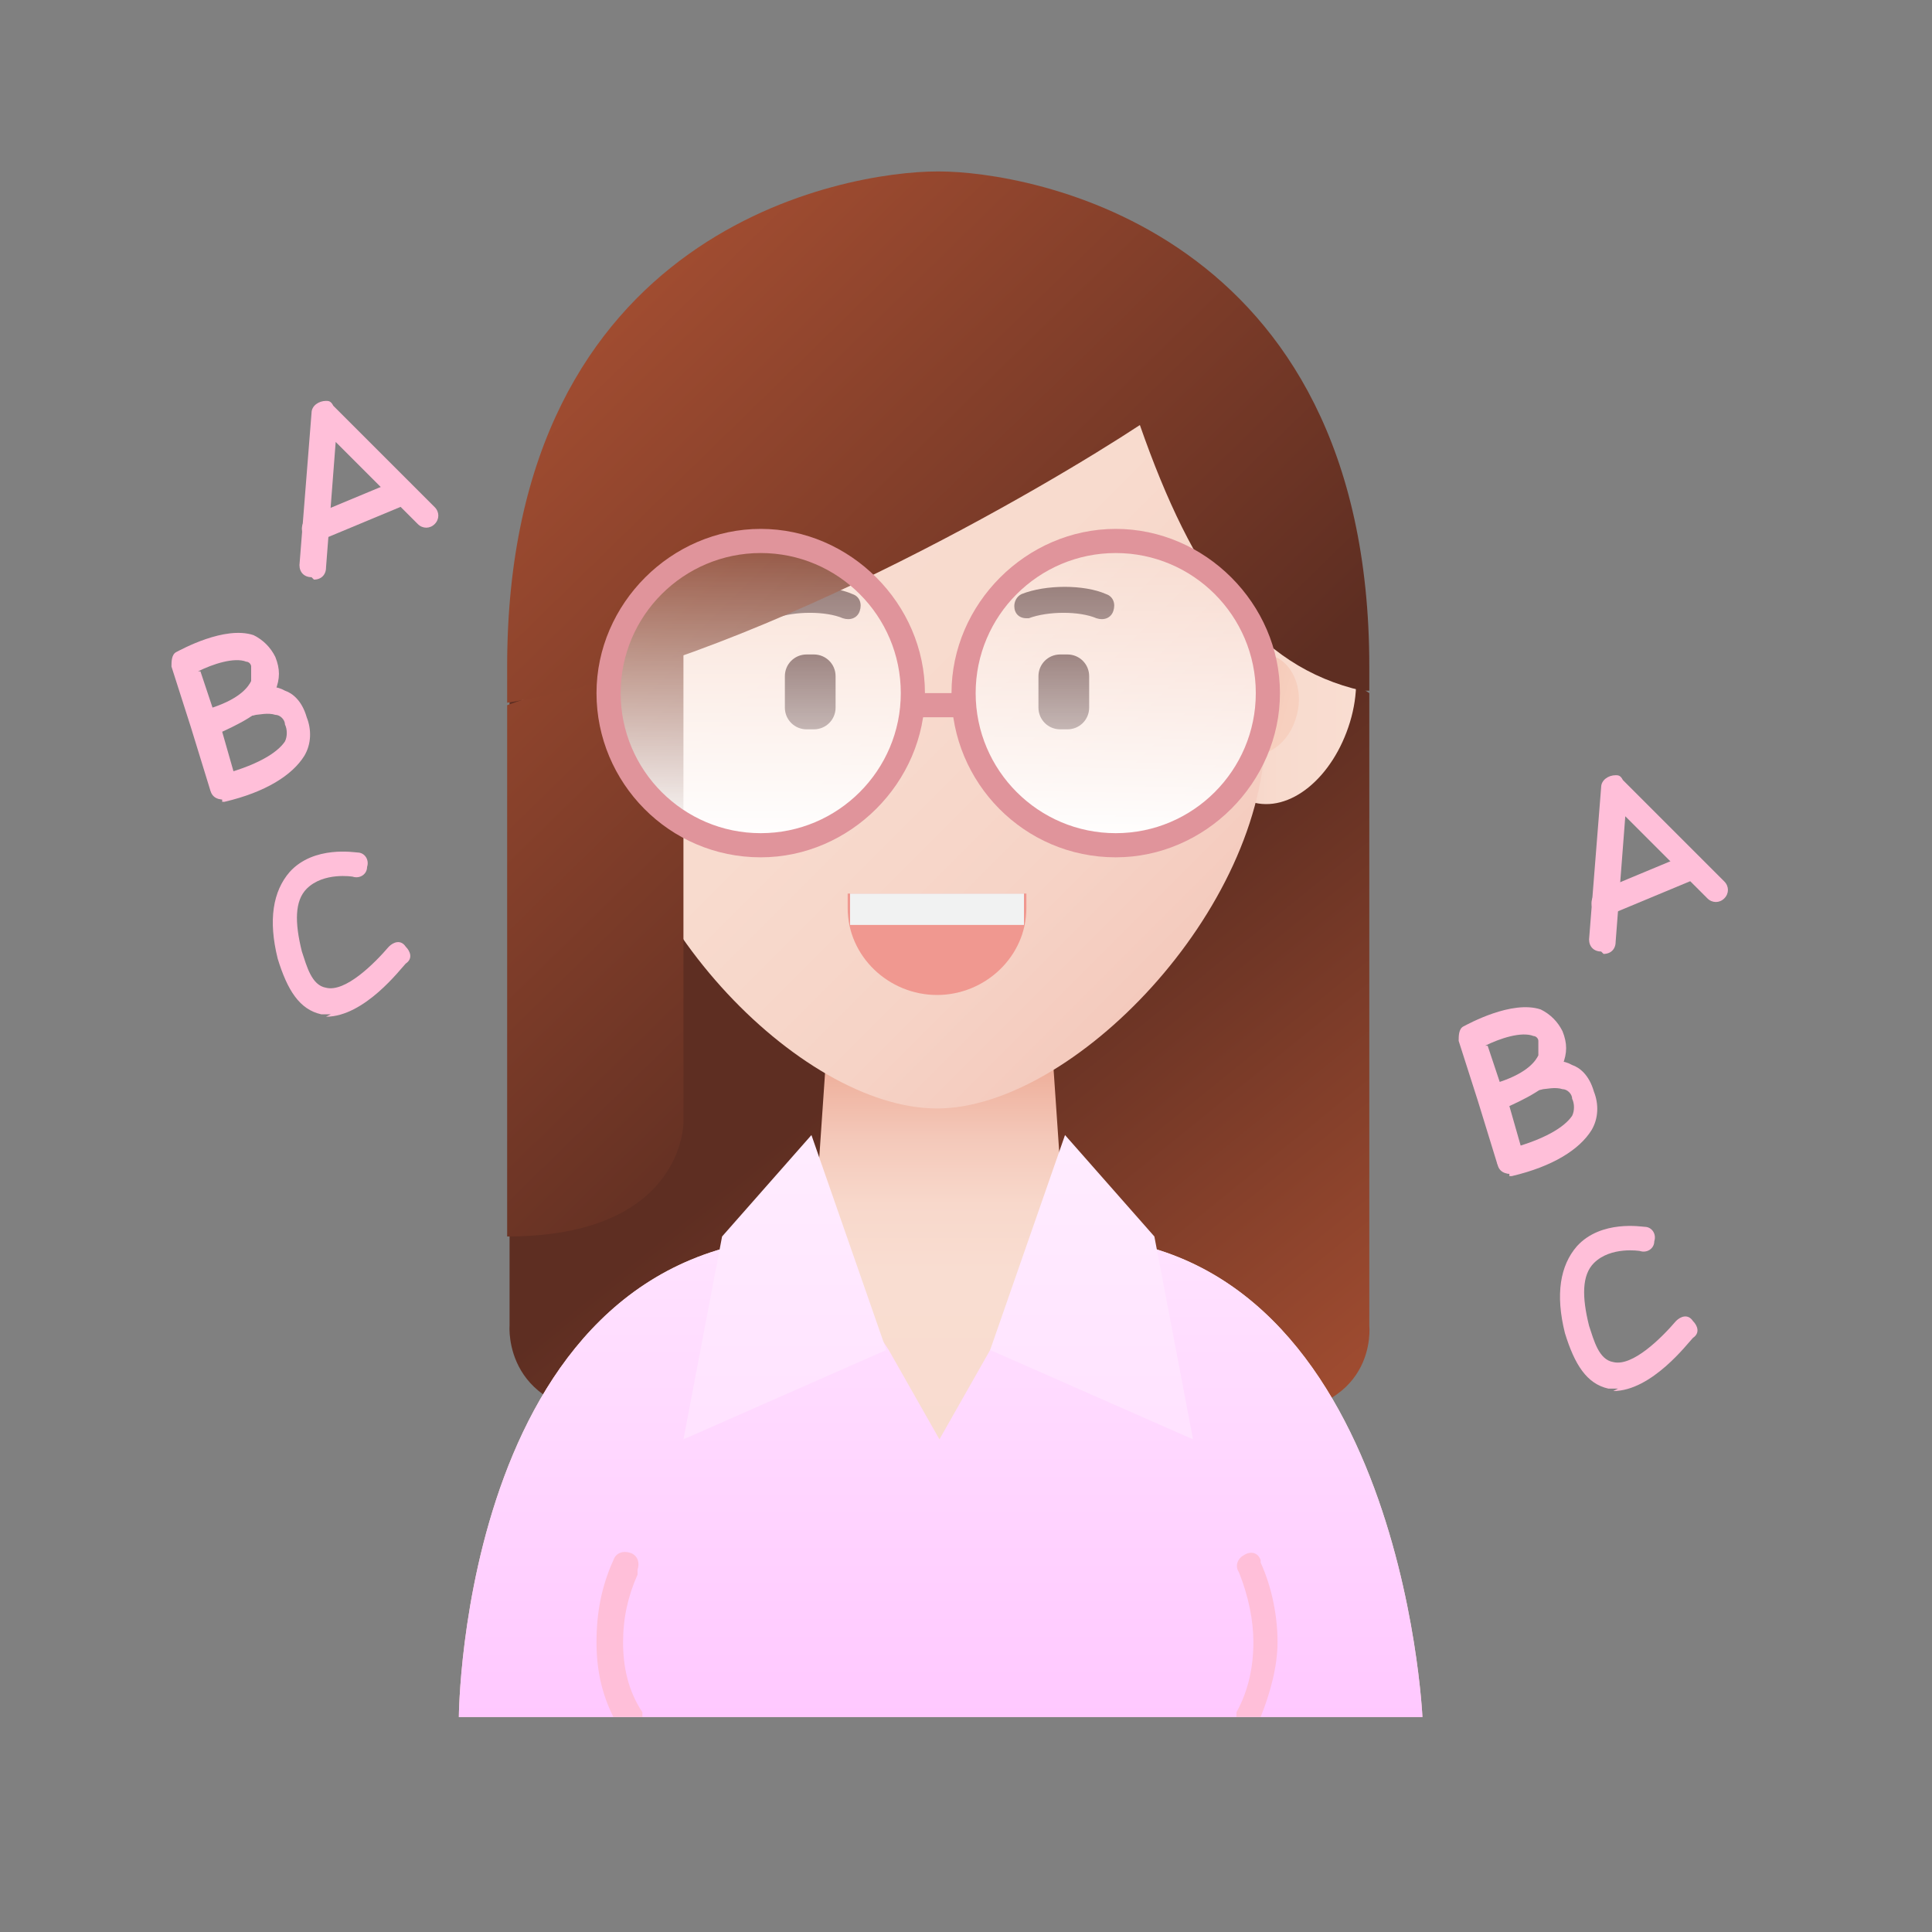 <?xml version="1.0" encoding="UTF-8"?>
<svg id="_레이어_1" data-name="레이어_1" xmlns="http://www.w3.org/2000/svg" version="1.1" xmlns:xlink="http://www.w3.org/1999/xlink" viewBox="0 0 80 80">
  <rect x="0" y="0" width="80" height="80" fill="#808080" stroke="none"/>
  <!-- Generator: Adobe Illustrator 29.5.1, SVG Export Plug-In . SVG Version: 2.1.0 Build 141)  -->
  <defs>
    <style>
      .st0 {
        fill: url(#_무제_그라디언트_12);
      }

      .st1 {
        fill: #ffbfd9;
      }

      .st2 {
        fill: url(#_무제_그라디언트_62);
      }

      .st3 {
        fill: url(#_무제_그라디언트_5);
      }

      .st4 {
        fill: #51251f;
      }

      .st5 {
        fill: #e0949b;
      }

      .st6 {
        fill: #f09890;
      }

      .st7 {
        fill: url(#_무제_그라디언트_21);
      }

      .st8 {
        fill: url(#_무제_그라디언트_14);
      }

      .st9 {
        fill: url(#_무제_그라디언트_2);
      }

      .st10 {
        fill: #f1f2f2;
      }

      .st11 {
        fill: url(#_무제_그라디언트_4);
      }

      .st12 {
        fill: url(#_무제_그라디언트_121);
      }

      .st13 {
        fill: #7a5954;
      }

      .st14 {
        fill: url(#_무제_그라디언트_141);
      }

      .st15 {
        fill: url(#_무제_그라디언트_6);
      }

      .st16 {
        fill: url(#_무제_그라디언트_122);
      }

      .st17 {
        fill: url(#_무제_그라디언트_61);
      }

      .st18 {
        fill: url(#_무제_그라디언트_41);
      }

      .st19 {
        fill: url(#_무제_그라디언트_3);
      }
    </style>
    <linearGradient id="_무제_그라디언트_12" data-name="무제 그라디언트 12" x1="53.5" y1="21.5" x2="38.6" y2="39.9" gradientTransform="translate(0 82) scale(1 -1)" gradientUnits="userSpaceOnUse">
      <stop offset="0" stop-color="#a24d31"/>
      <stop offset="1" stop-color="#5e2e22"/>
    </linearGradient>
    <linearGradient id="_무제_그라디언트_5" data-name="무제 그라디언트 5" x1="38.8" y1="37.7" x2="38.8" y2="9.9" gradientTransform="translate(0 82) scale(1 -1)" gradientUnits="userSpaceOnUse">
      <stop offset="0" stop-color="#eeae9a"/>
      <stop offset="0" stop-color="#eeaf9b"/>
      <stop offset=".1" stop-color="#f4c8b9"/>
      <stop offset=".2" stop-color="#f8d8cb"/>
      <stop offset=".3" stop-color="#f9ddd1"/>
      <stop offset=".7" stop-color="#f8dbce"/>
      <stop offset=".9" stop-color="#f6d3c6"/>
      <stop offset="1" stop-color="#f4cabd"/>
    </linearGradient>
    <linearGradient id="_무제_그라디언트_3" data-name="무제 그라디언트 3" x1="38.8" y1="30.8" x2="38.8" y2="10.9" gradientTransform="translate(0 82) scale(1 -1)" gradientUnits="userSpaceOnUse">
      <stop offset="0" stop-color="#ffe3ff"/>
      <stop offset="1" stop-color="#ffc8ff"/>
    </linearGradient>
    <linearGradient id="_무제_그라디언트_2" data-name="무제 그라디언트 2" x1="32.5" y1="35.7" x2="32.5" y2="20.6" gradientTransform="translate(0 82) scale(1 -1)" gradientUnits="userSpaceOnUse">
      <stop offset="0" stop-color="#ffedff"/>
      <stop offset="1" stop-color="#ffe1ff"/>
    </linearGradient>
    <linearGradient id="_무제_그라디언트_21" data-name="무제 그라디언트 2" x1="-1647.1" x2="-1647.1" gradientTransform="translate(-1602 82) rotate(-180)" xlink:href="#_무제_그라디언트_2"/>
    <linearGradient id="_무제_그라디언트_6" data-name="무제 그라디언트 6" x1="21.5" y1="52.8" x2="27.8" y2="52.8" gradientTransform="translate(0 82) scale(1 -1)" gradientUnits="userSpaceOnUse">
      <stop offset="0" stop-color="#f9ddd1"/>
      <stop offset=".5" stop-color="#f8dbce"/>
      <stop offset=".8" stop-color="#f6d3c6"/>
      <stop offset="1" stop-color="#f4cabd"/>
    </linearGradient>
    <linearGradient id="_무제_그라디언트_61" data-name="무제 그라디언트 6" x1="56.1" y1="52.8" x2="49.8" y2="52.8" xlink:href="#_무제_그라디언트_6"/>
    <linearGradient id="_무제_그라디언트_4" data-name="무제 그라디언트 4" x1="-143.3" y1="-442.3" x2="-139.7" y2="-442.3" gradientTransform="translate(44.3 -434.9) rotate(-15.4) scale(1 -1)" gradientUnits="userSpaceOnUse">
      <stop offset="0" stop-color="#f7d0bf"/>
      <stop offset="1" stop-color="#f1beae"/>
    </linearGradient>
    <linearGradient id="_무제_그라디언트_41" data-name="무제 그라디언트 4" x1="-3749.9" y1="554" x2="-3746.3" y2="554" gradientTransform="translate(-3708.3 -434.9) rotate(-164.6)" xlink:href="#_무제_그라디언트_4"/>
    <linearGradient id="_무제_그라디언트_62" data-name="무제 그라디언트 6" x1="27.3" y1="66.8" x2="50.4" y2="43.7" xlink:href="#_무제_그라디언트_6"/>
    <linearGradient id="_무제_그라디언트_121" data-name="무제 그라디언트 12" x1="11.9" y1="56.2" x2="33.6" y2="34" xlink:href="#_무제_그라디언트_12"/>
    <linearGradient id="_무제_그라디언트_122" data-name="무제 그라디언트 12" x1="26.5" y1="71.1" x2="48.3" y2="48.8" xlink:href="#_무제_그라디언트_12"/>
    <linearGradient id="_무제_그라디언트_14" data-name="무제 그라디언트 14" x1="31.5" y1="59.7" x2="31.5" y2="47.1" gradientTransform="translate(0 82) scale(1 -1)" gradientUnits="userSpaceOnUse">
      <stop offset="0" stop-color="#fff" stop-opacity=".1"/>
      <stop offset="1" stop-color="#fff"/>
    </linearGradient>
    <linearGradient id="_무제_그라디언트_141" data-name="무제 그라디언트 14" x1="46.2" x2="46.2" xlink:href="#_무제_그라디언트_14"/>
  </defs>
  <path class="st1" d="M12.9,23.9c-.3,0-.5-.2-.5-.5,0,0,0,0,0,0l.5-6.3c0-.3.3-.5.6-.5.1,0,.2,0,.3.2l4.2,4.2c.2.2.2.5,0,.7-.2.2-.5.2-.7,0l-3.4-3.4-.4,5.2c0,.3-.2.5-.5.5Z"/>
  <path class="st1" d="M13,22.4c-.3,0-.5-.2-.5-.5,0-.2.1-.4.3-.5l3.6-1.5c.3-.1.6,0,.7.3.1.3,0,.6-.3.7l-3.6,1.5c0,0-.1,0-.2,0ZM9.2,33.1c-.2,0-.4-.2-.5-.4l-.8-2.6h0s-.8-2.5-.8-2.5c0-.2,0-.5.2-.6.2-.1,2-1.1,3.2-.7.4.2.7.5.9.9.2.5.2.9,0,1.4-.3.7-1.1,1.2-2.2,1.7,0,0,0,0,0,0h0s.6,2.1.6,2.1c0,.3,0,.6-.3.7,0,0-.1,0-.2,0ZM8.3,27.8l.5,1.5h0s0,0,0,0c1.2-.4,1.5-.9,1.6-1.1,0-.2,0-.4,0-.6,0-.1-.1-.2-.2-.2-.5-.2-1.4.1-2,.4Z"/>
  <path class="st1" d="M9.2,33.1c-.3,0-.5-.2-.5-.5,0-.2.2-.4.4-.5,1.9-.5,2.5-1.1,2.7-1.4.1-.2.1-.5,0-.7,0-.2-.2-.4-.4-.4-.3-.1-.7,0-.8,0-.3.1-.6,0-.7-.3-.1-.3,0-.6.3-.7,0,0,.9-.4,1.6,0,.3.1.7.4.9,1.1.2.5.2,1.1-.1,1.6-.5.8-1.6,1.5-3.3,1.9,0,0,0,0-.1,0ZM13.7,42c-.1,0-.3,0-.4,0-.9-.2-1.4-1-1.8-2.3-.4-1.6-.2-2.8.5-3.6,1-1.1,2.7-.8,2.8-.8.3,0,.5.3.4.6,0,.3-.3.5-.6.4,0,0-1.2-.2-1.9.5-.5.5-.5,1.4-.2,2.6.2.6.4,1.4,1,1.5.8.2,2-1,2.6-1.7.2-.2.5-.3.7,0,.2.2.3.5,0,.7h0c-.2.2-1.7,2.2-3.3,2.2Z"/>
  <path class="st0" d="M56.7,54.9v-26.2s-17.8-11.5-17.8-11.5l-17.8,11.5v26.2s-.3,3.7,4.7,3.7h26.2c5.1,0,4.7-3.7,4.7-3.7Z"/>
  <path class="st3" d="M44.1,51.2l-.5-7.3h-9.4l-.5,7.3c-14.6,0-14.7,19.9-14.7,19.9h39.9s-.9-19.9-14.7-19.9Z"/>
  <path class="st19" d="M44.1,51.2l-3.1,4.7-2.1,3.7-2.1-3.7-3.1-4.7c-14.6,0-14.7,19.9-14.7,19.9h39.9s-.9-19.9-14.7-19.9Z"/>
  <path class="st9" d="M33.6,47l3.1,8.9-8.4,3.7,1.6-8.4,3.7-4.2Z"/>
  <path class="st7" d="M44.1,47l-3.1,8.9,8.4,3.7-1.6-8.4-3.7-4.2Z"/>
  <path class="st15" d="M27.6,28.3c.7,2.3-.1,4.5-1.7,4.9-1.6.5-3.4-1-4.1-3.3s.1-4.5,1.7-4.9,3.4,1,4.1,3.3Z"/>
  <path class="st17" d="M50.1,28.3c-.7,2.3.1,4.5,1.7,4.9,1.6.5,3.4-1,4.1-3.3s-.1-4.5-1.7-4.9-3.4,1-4.1,3.3Z"/>
  <path class="st11" d="M27.5,28.7c.3,1.1-.2,2.3-1.2,2.5s-2-.4-2.3-1.6c-.3-1.1.2-2.3,1.2-2.5s2,.4,2.3,1.6Z"/>
  <path class="st18" d="M50.2,28.7c-.3,1.1.2,2.3,1.2,2.5,1,.3,2-.4,2.3-1.6.3-1.1-.2-2.3-1.2-2.5s-2,.4-2.3,1.6Z"/>
  <path class="st2" d="M38.8,45.9c-5.7,0-13.6-8.2-13.6-15.7v-7.3c0-7.5,6.1-13.6,13.6-13.6s13.6,6.1,13.6,13.6v7.3c0,7.5-8,15.7-13.6,15.7Z"/>
  <path class="st4" d="M33.7,30.2h-.3c-.5,0-.9-.4-.9-.9v-1.3c0-.5.4-.9.9-.9h.3c.5,0,.9.4.9.9v1.3c0,.5-.4.9-.9.9ZM44.2,30.2h-.3c-.5,0-.9-.4-.9-.9v-1.3c0-.5.4-.9.9-.9h.3c.5,0,.9.4.9.9v1.3c0,.5-.4.9-.9.9Z"/>
  <path class="st13" d="M32,25.6c-.3,0-.5-.2-.5-.5,0-.2.1-.4.3-.5,1-.4,2.6-.4,3.5,0,.3.1.4.4.3.7-.1.3-.4.4-.7.3-.7-.3-2-.3-2.8,0,0,0-.1,0-.2,0ZM42.5,25.6c-.3,0-.5-.2-.5-.5,0-.2.1-.4.3-.5,1-.4,2.6-.4,3.5,0,.3.1.4.4.3.7-.1.3-.4.4-.7.3-.7-.3-2-.3-2.8,0,0,0-.1,0-.2,0Z"/>
  <path class="st12" d="M28.3,46.5v-19.9l-7.3,2.6v22c7.3,0,7.3-4.7,7.3-4.7Z"/>
  <path class="st16" d="M38.8,7.1c-3.7,0-17.8,2.3-17.8,20.5s0,1,0,1.5c9.9-1.6,22.4-9,26.2-11.5,2.2,6.3,4.8,10,9.2,11h.3c0-.3,0-.7,0-1,0-18.2-14.2-20.5-17.8-20.5Z"/>
  <circle class="st8" cx="31.5" cy="28.6" r="6.3"/>
  <circle class="st14" cx="46.2" cy="28.6" r="6.3"/>
  <path class="st5" d="M31.5,35.5c-3.8,0-6.8-3.1-6.8-6.8s3.1-6.8,6.8-6.8,6.8,3.1,6.8,6.8-3.1,6.8-6.8,6.8ZM31.5,22.9c-3.2,0-5.8,2.6-5.8,5.8s2.6,5.8,5.8,5.8,5.8-2.6,5.8-5.8-2.6-5.8-5.8-5.8ZM46.2,35.5c-3.8,0-6.8-3.1-6.8-6.8s3.1-6.8,6.8-6.8,6.8,3.1,6.8,6.8-3.1,6.8-6.8,6.8ZM46.2,22.9c-3.2,0-5.8,2.6-5.8,5.8s2.6,5.8,5.8,5.8,5.8-2.6,5.8-5.8-2.6-5.8-5.8-5.8Z"/>
  <path class="st5" d="M39.9,29.7h-2.1c-.3,0-.5-.2-.5-.5s.2-.5.5-.5h2.1c.3,0,.5.2.5.5s-.2.5-.5.5Z"/>
  <path class="st1" d="M52.2,64.6c-.1-.3-.4-.4-.7-.2-.2.1-.4.4-.2.7h0c.4,1,.6,2,.6,2.9,0,1-.2,2-.7,2.9v.2c-.1,0,1,0,1,0,.4-1,.7-2.1.7-3.1s-.2-2.2-.7-3.3h0q0-.1,0-.1ZM26.4,65c.1-.3,0-.6-.3-.7s-.6,0-.7.3h0c-.5,1.1-.7,2.2-.7,3.4,0,1.1.2,2.1.7,3.1h1.2v-.2c-.6-.9-.8-1.9-.8-2.9,0-1,.2-1.9.6-2.8,0,0,0-.1,0-.1Z"/>
  <path class="st6" d="M42.5,37v.6c0,2-1.7,3.6-3.7,3.6s-3.7-1.6-3.7-3.6v-.6h7.3Z"/>
  <path class="st10" d="M35.2,37v.6c0,.2,0,.5,0,.7h7.2c0-.2,0-.4,0-.7v-.6h-7.3Z"/>
  <path class="st1" d="M66.3,39.4c-.3,0-.5-.2-.5-.5,0,0,0,0,0,0l.5-6.3c0-.3.3-.5.6-.5.1,0,.2,0,.3.2l4.2,4.2c.2.2.2.5,0,.7-.2.2-.5.2-.7,0l-3.4-3.4-.4,5.2c0,.3-.2.5-.5.5Z"/>
  <path class="st1" d="M66.4,37.9c-.3,0-.5-.2-.5-.5,0-.2.1-.4.3-.5l3.6-1.5c.3-.1.6,0,.7.3.1.3,0,.6-.3.7l-3.6,1.5c0,0-.1,0-.2,0ZM62.5,48.6c-.2,0-.4-.2-.5-.4l-.8-2.6h0s-.8-2.5-.8-2.5c0-.2,0-.5.2-.6.2-.1,2-1.1,3.2-.7.4.2.7.5.9.9.2.5.2.9,0,1.4-.3.7-1.1,1.2-2.2,1.7,0,0,0,0,0,0h0s.6,2.1.6,2.1c0,.3,0,.6-.3.7,0,0-.1,0-.2,0ZM61.6,43.3l.5,1.5h0s0,0,0,0c1.2-.4,1.5-.9,1.6-1.1,0-.2,0-.4,0-.6,0-.1-.1-.2-.2-.2-.5-.2-1.4.1-2,.4Z"/>
  <path class="st1" d="M62.5,48.6c-.3,0-.5-.2-.5-.5,0-.2.2-.4.4-.5,1.9-.5,2.5-1.1,2.7-1.4.1-.2.1-.5,0-.7,0-.2-.2-.4-.4-.4-.3-.1-.7,0-.8,0-.3.1-.6,0-.7-.3-.1-.3,0-.6.3-.7,0,0,.9-.4,1.6,0,.3.1.7.4.9,1.1.2.5.2,1.1-.1,1.6-.5.8-1.6,1.5-3.3,1.9,0,0,0,0-.1,0ZM67,57.5c-.1,0-.3,0-.4,0-.9-.2-1.4-1-1.8-2.3-.4-1.6-.2-2.8.5-3.6,1-1.1,2.7-.8,2.8-.8.3,0,.5.3.4.6,0,.3-.3.5-.6.4,0,0-1.2-.2-1.9.5-.5.5-.5,1.4-.2,2.6.2.6.4,1.4,1,1.5.8.2,2-1,2.6-1.7.2-.2.5-.3.7,0,.2.2.3.5,0,.7h0c-.2.2-1.7,2.2-3.3,2.2Z"/>
</svg>